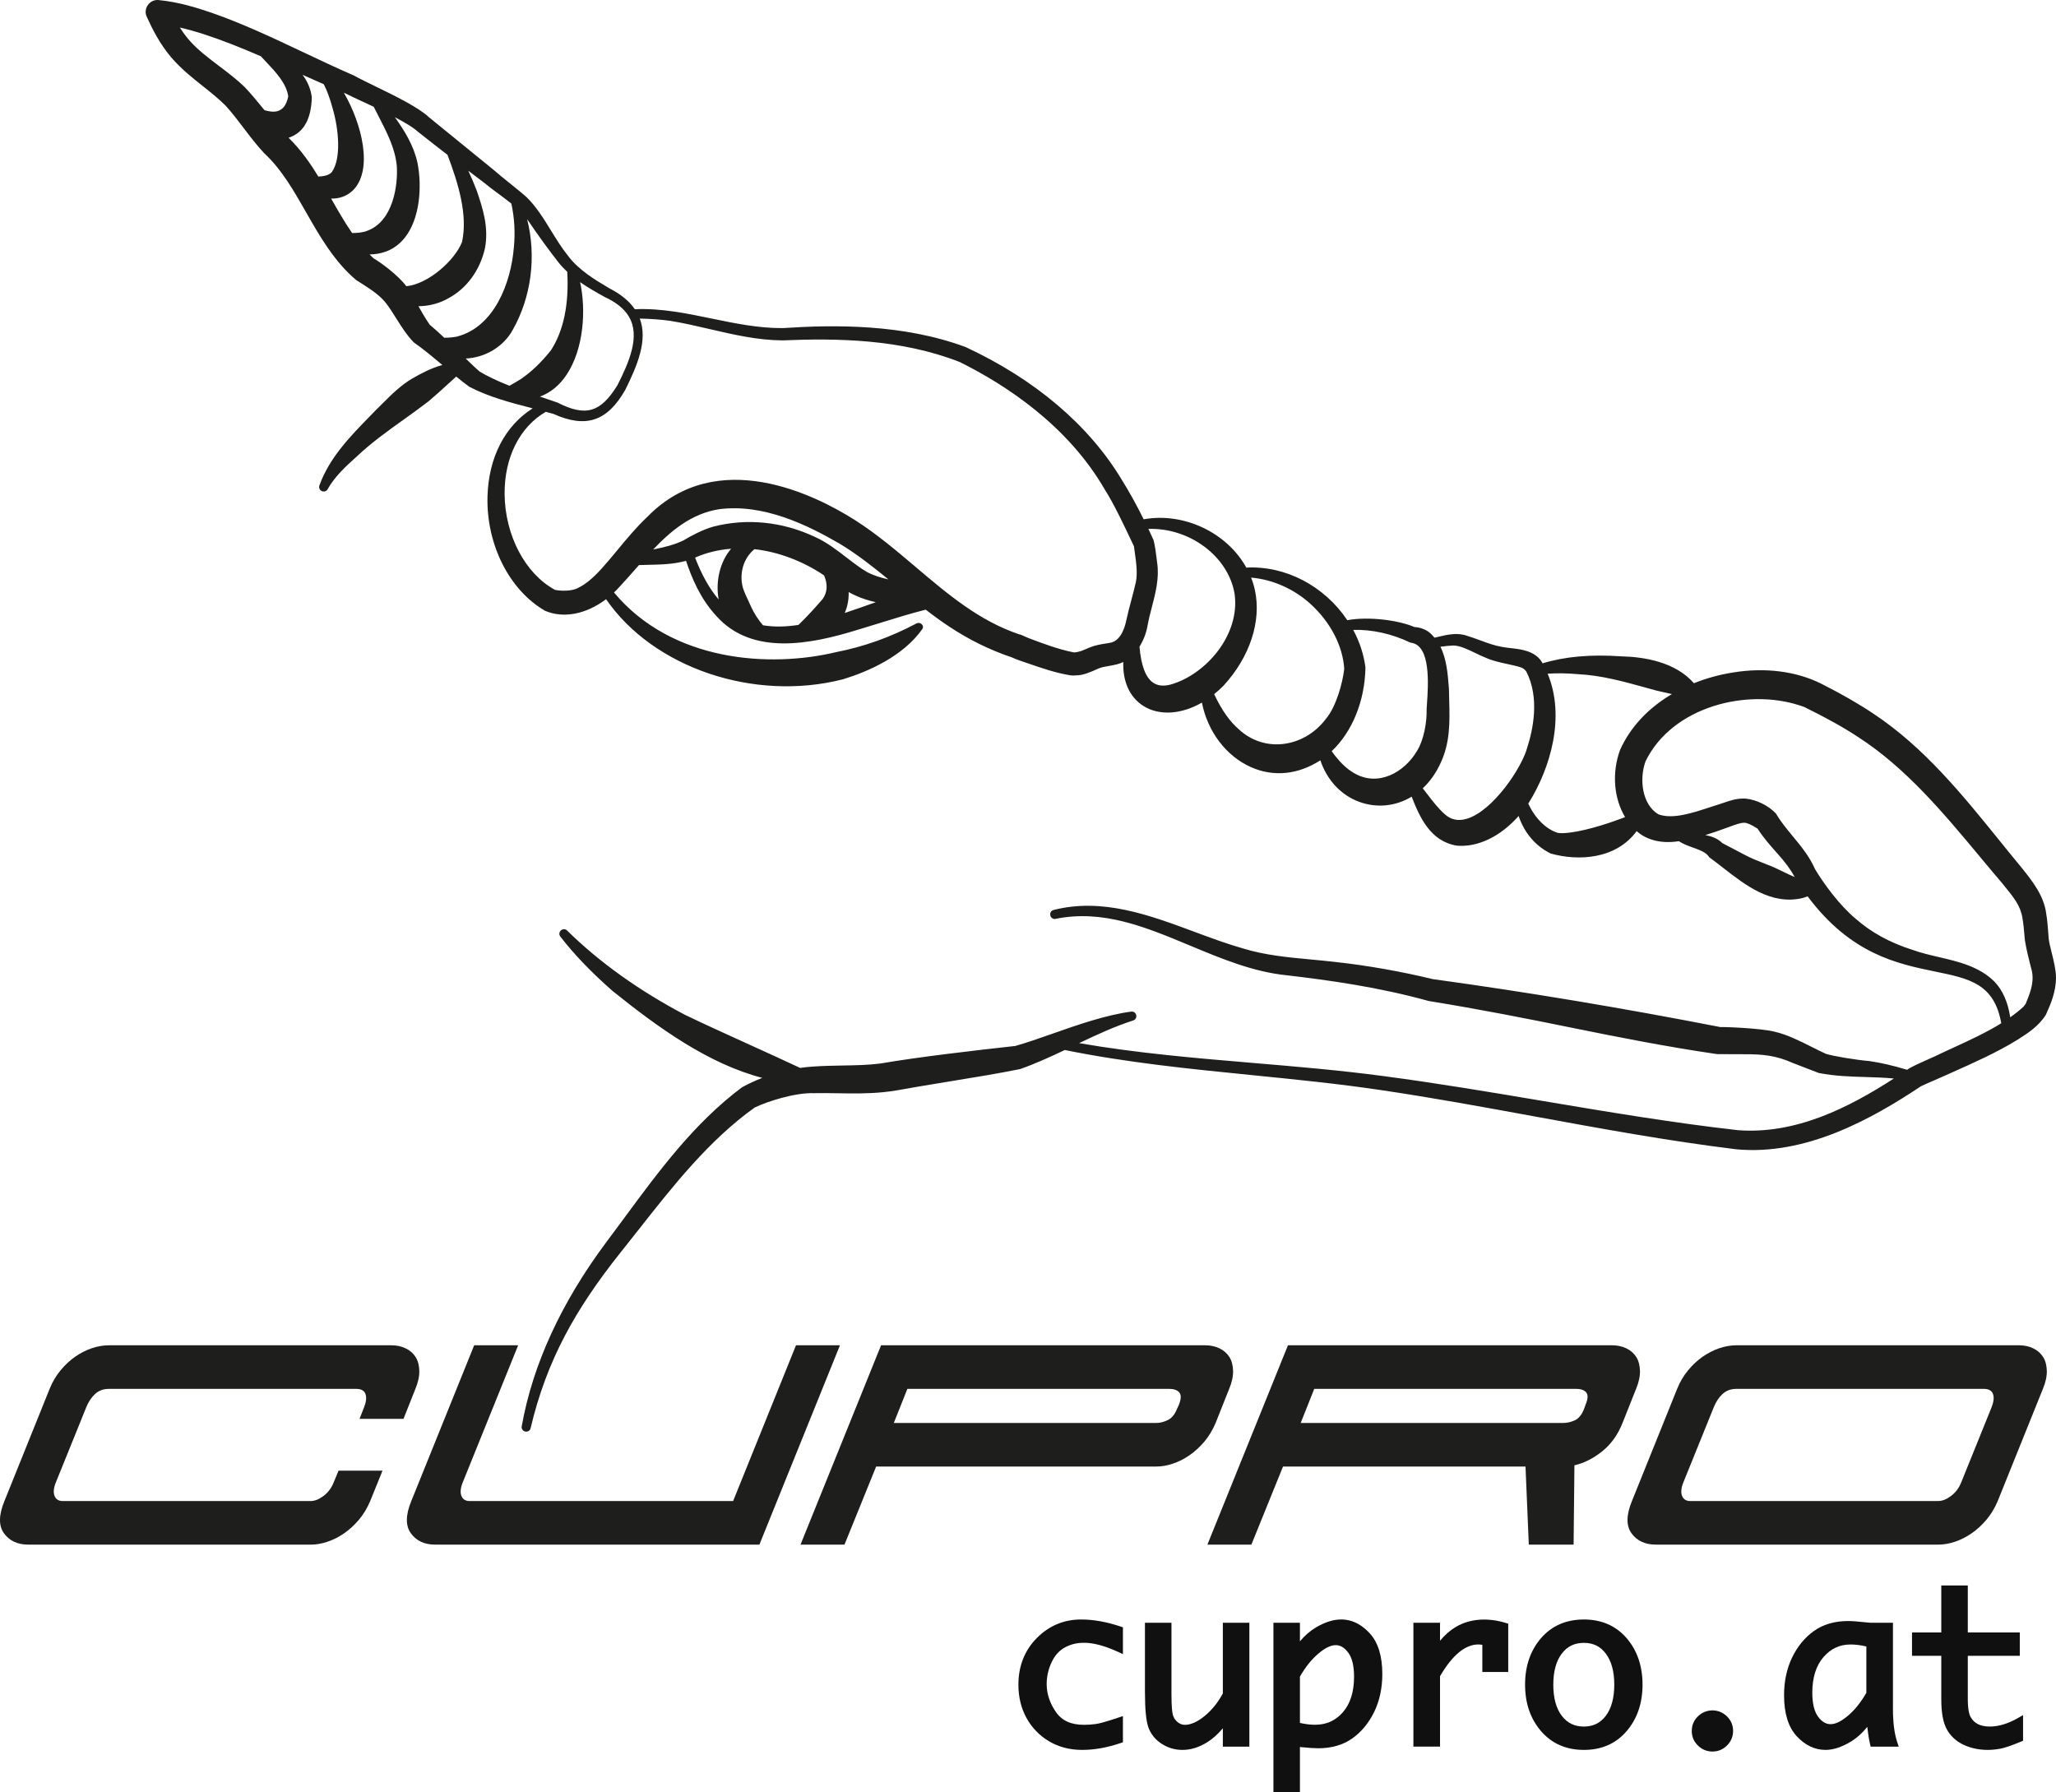<?xml version="1.0" encoding="UTF-8"?><svg id="Ebene_1" xmlns="http://www.w3.org/2000/svg" viewBox="0 0 1544.84 1346.49"><defs><style>.cls-1{fill:#101010;}.cls-1,.cls-2{stroke-width:0px;}.cls-2{fill:#1e1e1c;}</style></defs><path class="cls-1" d="M812.32,1216.86c-12.94,0-24.15,4.7-33.31,13.97-9.16,9.27-13.8,21.06-13.8,35.06,0,9.25,2.04,17.65,6.08,24.97,4.04,7.34,9.74,13.23,16.95,17.52,7.21,4.29,15.58,6.47,24.86,6.47s18.78-1.72,28.82-5.12l1.82-.62v-19.68l-3.54,1.19c-8.14,2.74-13.74,4.34-16.63,4.75-2.97.42-6.03.63-9.09.63-9.72,0-16.62-3.14-21.08-9.61-4.61-6.68-6.95-13.76-6.95-21.04,0-5.51,1.22-10.96,3.62-16.19,2.33-5.06,5.62-8.82,9.79-11.15,10.99-6.15,24.04-4.18,40.1,3.13l3.79,1.73v-20.12l-1.82-.62c-10.35-3.5-20.3-5.27-29.59-5.27Z"/><path class="cls-1" d="M918.82,1272.44c-3.65,6.79-8.25,12.49-13.68,16.94-5.39,4.4-10.4,6.64-14.89,6.64-1.9,0-3.65-.65-5.35-1.99-1.74-1.38-2.92-3.11-3.58-5.3-.51-1.68-1.11-5.8-1.11-15.93v-53.48h-19.92v51.64c0,13.48.87,22.36,2.66,27.17,1.86,5.01,5.21,9.1,9.95,12.16,4.68,3.03,9.92,4.57,15.59,4.57,6.26,0,12.55-1.97,18.71-5.85,4.12-2.6,8.01-6.09,11.63-10.4v13.8h19.92v-93.08h-19.92v53.12Z"/><path class="cls-1" d="M988.82,1222.79c-4.44,2.63-8.48,6.14-12.08,10.5v-13.97h-19.92v127.18h19.92v-33.82c.33.04.62.07.89.09,5.78.58,9.97.86,12.83.86,10.08,0,18.7-2.5,25.65-7.43,6.86-4.87,12.39-11.57,16.45-19.94,4.04-8.33,6.09-17.89,6.09-28.41,0-13.5-3.19-23.81-9.48-30.62-10.8-11.69-24.19-13.99-40.34-4.44ZM1017.42,1259.85c0,11.33-2.83,20.31-8.41,26.7-8.08,9.23-18.41,11.1-32.27,8.03v-34.79c4.13-7.22,8.8-13.04,13.87-17.31,9.24-7.77,16.39-8.83,22.4-.75,2.93,3.92,4.41,10.02,4.41,18.13Z"/><path class="cls-1" d="M1093.6,1222.61c-4.18,2.53-8.05,5.96-11.59,10.22v-13.52h-20v93.08h20v-52.91c4.66-8,9.48-14.06,14.33-18.02,4.75-3.87,9.57-5.83,14.32-5.83.81,0,1.86.08,3.14.25v20.44h19.46v-36.3l-1.89-.58c-13.19-4.06-26.88-3.41-37.77,3.18Z"/><path class="cls-1" d="M1190.11,1216.86c-13.32,0-24.16,4.72-32.21,14.03-7.96,9.2-11.99,20.95-11.99,34.93s4.03,25.67,11.99,34.92c8.05,9.36,18.89,14.11,32.22,14.11s24.07-4.75,32.11-14.11c7.92-9.24,11.94-21,11.94-34.92s-4.02-25.73-11.95-34.92c-8.03-9.31-18.84-14.04-32.1-14.04ZM1190.11,1297.31c-7.04,0-12.47-2.63-16.6-8.05-4.24-5.57-6.39-13.45-6.39-23.43s2.15-17.78,6.39-23.35c4.12-5.43,9.55-8.06,16.6-8.06s12.32,2.63,16.44,8.06c4.24,5.57,6.39,13.43,6.39,23.35s-2.15,17.86-6.39,23.43c-4.12,5.42-9.49,8.05-16.44,8.05Z"/><path class="cls-1" d="M1275.82,1289.6c-3.08,2.99-4.65,6.69-4.65,11s1.54,7.94,4.59,10.95c3.04,3,6.73,4.52,10.96,4.52s7.85-1.52,10.89-4.52c3.04-3.01,4.59-6.7,4.59-10.95s-1.56-8.01-4.65-11c-6.16-5.97-15.64-5.9-21.73,0Z"/><path class="cls-1" d="M1422.33,1283.98v-64.66h-17.07c-1.65-.14-2.9-.26-3.78-.37-5.63-.62-9.96-.93-12.86-.93-10.07,0-18.7,2.51-25.65,7.47-6.86,4.89-12.38,11.59-16.41,19.94-4.01,8.3-6.05,17.84-6.05,28.36,0,13.55,3.17,23.88,9.44,30.69,6.32,6.88,13.64,10.37,21.74,10.37,5.67,0,11.92-2.01,18.57-5.97,4.72-2.82,9-6.62,12.77-11.35.58,5.13,1.26,9.42,2.06,12.8l.48,2.07h21.09l-1.17-3.53c-2.09-6.29-3.16-14.66-3.16-24.89ZM1402.34,1237.12v34.82c-4.13,7.22-8.8,13.02-13.87,17.27-9.22,7.72-16.39,8.8-22.36.73-2.91-3.93-4.38-10-4.38-18.06,0-11.29,2.81-20.28,8.35-26.71,5.52-6.41,12.21-9.53,20.45-9.53,3.62,0,7.58.5,11.8,1.48Z"/><path class="cls-1" d="M1516.09,1291c-7.37,4.19-14.45,6.31-21.05,6.31-3.36,0-6.29-.59-8.72-1.76-2.33-1.13-4.16-2.86-5.58-5.33-.99-1.71-2.17-5.46-2.17-13.67v-32.41h39.07v-17.54h-39.07v-35.32h-19.92v35.32h-21.99v17.54h21.99v32.64c0,10.21,1.38,17.64,4.21,22.72,2.85,5.1,7.13,9,12.71,11.58,5.41,2.5,11.44,3.77,17.94,3.77,3,0,6.16-.3,9.4-.89,3.33-.6,8.4-2.34,15.53-5.29l1.65-.69v-19.27l-4.01,2.28Z"/><path class="cls-2" d="M270.14,1066.11h33.04l8.95-22.54c2.06-4.94,3.03-9.46,2.93-13.58-.11-4.12-1.03-7.57-2.78-10.35-1.75-2.78-4.22-4.94-7.41-6.48-3.19-1.55-6.74-2.32-10.65-2.32H81.76c-4.12,0-8.34.72-12.66,2.16-4.32,1.45-8.49,3.56-12.51,6.33-4.01,2.78-7.72,6.23-11.11,10.35-3.4,4.12-6.13,8.75-8.19,13.89l-33.97,84.31c-4.32,10.5-4.43,18.58-.31,24.24,4.12,5.67,10.19,8.49,18.22,8.49h212.47c3.91,0,8.03-.72,12.35-2.16,4.32-1.44,8.49-3.55,12.51-6.33,4.01-2.78,7.72-6.18,11.11-10.19,3.4-4.01,6.23-8.7,8.49-14.05l9.26-22.85h-33.04l-3.71,8.95c-1.65,4.12-4.17,7.46-7.56,10.03-3.4,2.58-6.64,3.86-9.73,3.86H47.18c-3.09,0-5.15-1.28-6.18-3.86-1.03-2.57-.72-5.91.92-10.03l22.86-56.51c1.65-4.12,3.86-7.46,6.63-10.03,2.78-2.58,6.23-3.86,10.35-3.86h185.9c3.71,0,6.03,1.29,6.95,3.86.93,2.58.57,5.92-1.08,10.03l-3.39,8.65Z"/><path class="cls-2" d="M598.1,1010.83l-47.25,117.04h-197.95c-3.09,0-5.15-1.28-6.18-3.86-1.03-2.57-.72-5.91.92-10.03l41.69-103.15h-33.04l-47.25,117.04c-4.32,10.5-4.43,18.58-.31,24.24,4.12,5.67,10.19,8.49,18.22,8.49h243.65l60.53-149.78h-33.04Z"/><path class="cls-2" d="M923.58,1043.56c2.06-4.94,3.03-9.46,2.93-13.58-.11-4.12-1.03-7.57-2.78-10.35-1.75-2.78-4.22-4.94-7.41-6.48s-6.74-2.32-10.65-2.32h-243.65l-60.53,149.78h33.04l23.78-58.68h210.61c3.91,0,8.03-.72,12.36-2.16,4.32-1.44,8.49-3.55,12.5-6.33,4.01-2.78,7.72-6.18,11.12-10.19,3.39-4.01,6.22-8.7,8.49-14.05l10.19-25.63ZM885.91,1055.3l-1.55,3.4c-1.65,4.12-3.96,6.9-6.95,8.34-2.98,1.45-5.92,2.16-8.8,2.16h-197.02l10.19-25.63h196.71c3.5,0,6.03.88,7.56,2.63,1.55,1.75,1.5,4.79-.15,9.11Z"/><path class="cls-2" d="M1232.24,1029.98c-.11-4.12-1.03-7.57-2.78-10.35-1.75-2.78-4.22-4.94-7.41-6.48-3.19-1.55-6.74-2.32-10.65-2.32h-243.65l-60.53,149.78h33.04l23.78-58.68h182.2l2.48,58.68h33.66l.62-59.6c7.2-1.65,14.15-5.15,20.84-10.5,6.69-5.35,11.79-12.45,15.29-21.3l10.19-25.63c2.06-4.94,3.03-9.46,2.93-13.58ZM1191.32,1055.61l-1.24,3.4c-1.65,4.12-3.91,6.85-6.79,8.19-2.89,1.34-5.87,2-8.96,2h-197.02l10.19-25.63h196.71c3.71,0,6.28.93,7.72,2.78,1.44,1.85,1.24,4.94-.62,9.26Z"/><path class="cls-2" d="M1527.77,1013.15c-3.19-1.55-6.74-2.32-10.65-2.32h-212.47c-4.12,0-8.34.72-12.66,2.16-4.32,1.45-8.49,3.56-12.51,6.33-4.01,2.78-7.72,6.23-11.11,10.35-3.4,4.12-6.13,8.75-8.19,13.89l-33.97,84.31c-4.32,10.5-4.43,18.58-.31,24.24,4.12,5.67,10.19,8.49,18.22,8.49h212.47c3.91,0,8.03-.72,12.35-2.16,4.32-1.44,8.49-3.55,12.51-6.33,4.01-2.78,7.72-6.18,11.11-10.19,3.4-4.01,6.23-8.7,8.49-14.05l33.96-84.31c2.06-4.94,3.03-9.46,2.93-13.58-.11-4.12-1.03-7.57-2.78-10.35-1.75-2.78-4.22-4.94-7.41-6.48ZM1496.42,1057.46l-22.85,56.51c-1.65,4.12-4.17,7.46-7.56,10.03-3.4,2.58-6.64,3.86-9.73,3.86h-186.22c-3.09,0-5.15-1.28-6.18-3.86-1.03-2.57-.72-5.91.92-10.03l22.86-56.51c1.65-4.12,3.86-7.46,6.63-10.03,2.78-2.58,6.23-3.86,10.35-3.86h185.9c3.71,0,6.03,1.29,6.95,3.86.93,2.58.57,5.92-1.08,10.03Z"/><path class="cls-2" d="M128.77,43.23c7.31,8.51,15.53,15.04,23.49,21.36,5.82,4.62,11.84,9.4,17.21,14.74,4.86,5.33,9.36,11.25,13.71,16.99,4.78,6.3,9.71,12.8,15.44,18.92,12.93,11.9,22.32,28.39,31.41,44.33,5.07,8.9,10.32,18.11,16.16,26.51,7.03,10.19,13.73,17.84,21.33,24.26,1.32.87,2.67,1.72,4.01,2.58,7.05,4.5,14.35,9.15,19.15,15.71,2.36,3.15,4.62,6.75,7.01,10.56,3.91,6.22,7.95,12.65,13.23,18.08,7.17,5.01,14.42,11.07,21.45,16.99-8.21,2.24-15.84,6.25-22.41,10.04-8.69,5.05-15.74,12.09-22.56,18.89-1.54,1.54-3.08,3.07-4.69,4.65l-4.43,4.54c-15.18,15.54-30.87,31.61-38.34,52.54-.52,1.68.33,3.45,1.98,4.13,1.65.67,3.52,0,4.27-1.48,5.11-9.17,12.98-16.6,22.04-24.72,10.74-10.17,23.04-18.97,34.94-27.48,6.26-4.47,12.73-9.11,18.98-13.95,5.33-4.51,10.29-9.03,15.55-13.83,1.68-1.53,3.37-3.08,5.09-4.63,3.69,3.01,6.72,5.38,9.9,7.7,14.94,7.73,31.15,11.92,46.81,15.98l.73.19c-20.84,13.18-33.1,36.88-33.93,66.09-1.01,35.95,16.27,70.47,43.27,86.03,13.84,5.89,30.79,2.61,45.83-8.73,35.33,51.49,111.24,77.35,178.1,60.16,19.14-5.89,45-17.22,59.53-37.74.58-.81.64-1.88.17-2.75-.43-.81-1.15-1.41-2.03-1.68-.89-.27-1.81-.17-2.61.26-19.59,10.36-39.26,17.4-60.22,21.51-50.1,12-123.51,7.3-167-44.8,1.64-1.53,3.14-3.08,4.47-4.6,3.97-4.26,7.86-8.68,11.75-13.1l2.54-2.89c2.34-.08,4.68-.14,7.02-.18,9.28-.2,18.85-.4,28.36-3.01,4.26,12.78,10.73,28.47,22.72,41.38,26.75,30.16,70.78,21.43,106.12,10.47,5.6-1.67,11.18-3.39,16.72-5.11,11.15-3.46,22.68-7.03,33.92-9.9.21-.05.41-.1.6-.16,6.63,5.12,12.29,9.2,17.7,12.76,14.74,9.81,30.73,17.65,47.21,23.17,1.25.65,2.78,1.22,4.26,1.75.63.23,1.25.45,1.96.73l6.02,2.06c10.23,3.53,20.82,7.18,31.63,8.88l.72.06c.83.08,1.86.2,3.16-.04,5.33.21,11.55-2.6,16.05-4.64l1.11-.5c2.57-1.03,4.93-1.43,7.68-1.9,1.89-.32,3.88-.66,6.03-1.21,1.69-.4,3.34-1,4.94-1.79-.55,14.76,4.87,26.66,15.26,33.13,11.85,7.38,28.34,6.31,43.79-2.63,4.34,21.88,18.26,40.28,37.02,48.57,16.83,7.45,35.21,5.6,51.99-5.18,5.02,14.93,15.52,26.2,29.28,31.22,13.14,4.8,27.29,3.36,39.32-3.91,6.04,15.44,13.99,33.42,33.76,36.78,15.75,1.48,32.92-6.77,46.62-22.27,4.19,12.54,12.65,22.61,24.06,28.19,20.3,5.77,48.9,4.61,64.63-16.83,7.56,6.88,19.03,9.63,31.65,7.57,3.21,2.09,6.98,3.47,10.65,4.8,5.07,1.85,9.87,3.6,11.9,6.82.18.29.41.53.69.73,3.3,2.39,6.64,5,10.05,7.65,16.88,13.18,36.02,28.1,59.42,22.8,1.38-.35,2.75-.82,4.06-1.39,32.48,43.54,67.6,50.75,95.89,56.56,25.67,5.27,44.35,9.11,49.64,38.84-11.17,6.94-23.66,12.68-35.75,18.24-4.78,2.19-9.49,4.36-14.02,6.55-2.03.95-4.05,1.83-6.07,2.73-4.14,1.82-8.42,3.71-13.19,6.3l-1.72,1.15c-10.46-3.17-19.43-5.25-28.26-6.55-10.16-.85-27.1-3.69-32.65-5.4-3.4-1.53-6.95-3.32-10.59-5.15-9.19-4.63-18.69-9.41-28.17-11.55-10.68-2.72-39.73-3.7-40.52-3.43-73.78-14.37-146.64-26.52-216.3-36.06-22.6-5.55-50.16-10.42-71.86-12.71-6.67-.82-13.34-1.45-20.01-2.07-16.82-1.57-34.2-3.18-50.73-8.29-11.98-3.39-24.35-8-36.32-12.44-34.06-12.65-69.28-25.75-105.9-16.44-1.22.29-2.13,1.17-2.46,2.35-.34,1.22.04,2.58.94,3.46.89.86,2.13,1.16,3.04.85,35.62-7.16,67.44,6.1,101.12,20.15,23.25,9.7,47.3,19.74,72.52,22.26,31.69,3.7,69.14,8.89,106.79,19.36,37.71,6.05,75.57,13.56,107.63,20.1,32.58,6.63,70.49,14.17,108.21,19.67.48.07,1.09.17,1.39.12l20.15.08c13.25-.08,23.65.95,36.12,6.57l19.39,7.49c11.89,2.37,23.65,2.72,35.02,3.06,7.02.21,14.23.42,21.5,1.12-33.76,21.77-73.64,42.19-117.31,38.81-49.08-5.55-98.74-13.9-146.76-21.99-38.97-6.56-79.28-13.34-119.12-18.6-32.64-4.38-66.01-7.19-98.27-9.91-43.04-3.63-87.45-7.37-130.72-14.9,13.12-6.25,26.64-12.51,40.49-16.98,1.75-.47,2.8-2.17,2.44-3.96-.36-1.81-1.94-2.96-3.76-2.74-19.14,2.53-40.24,9.94-58.87,16.48-10.24,3.59-19.92,6.99-28.25,9.34-29.56,3.26-72.24,8.17-101.43,13.19-9.21,1.17-18.52,1.33-28.39,1.5-7.22.13-14.69.25-22.33.8-2.88.17-6.01.5-9.52,1.01-11.98-5.62-25.26-11.66-38.48-17.66-16.89-7.68-34.36-15.62-48.25-22.33-34.44-18.17-64.17-39.45-88.32-63.2-1.27-1.3-3.26-1.37-4.65-.18-1.4,1.22-1.62,3.23-.5,4.67,10.2,13.22,22.95,26.53,39.08,40.73,34.66,27.9,72.16,54.9,112.67,65.45-5.18,2.01-10.23,4.35-15.19,7.04-35.81,26.74-62.49,62.92-88.29,97.92-4.5,6.11-9,12.2-13.54,18.24-34.02,45.54-55.46,92.17-63.7,138.45-.3,1.21.07,2.42.98,3.25.65.59,1.52.91,2.39.91.39,0,.78-.06,1.15-.19,1.16-.4,1.97-1.37,2.14-2.42,5.78-24.77,14.52-48.29,25.98-69.9,10.37-19.72,23.95-40.02,41.53-62.04,4.6-5.74,9.16-11.54,13.72-17.33,25.99-33.03,52.87-67.18,87.12-91.64,9.56-4.65,30.4-11.3,44.7-10.8,5.71-.13,11.59-.03,17.6.07,11.16.18,22.7.37,34.41-.83,5.99-.54,13.41-1.89,19.96-3.06,2.11-.38,4.15-.75,6.04-1.07,8.4-1.45,16.99-2.84,25.66-4.25,16.87-2.74,34.31-5.58,51.21-8.99,11.96-4.25,23.49-9.57,33.43-14.3,46.47,9.47,94.31,14.24,140.58,18.86,32.1,3.21,65.3,6.52,97.7,11.37,38.41,5.68,77.24,12.81,114.8,19.7,49.33,9.05,100.35,18.41,151.21,24.65,52.55,5.02,102.06-22.77,139.05-47.35,1.69-.87,5.25-2.4,8.96-4.01,2.93-1.27,5.96-2.58,8.25-3.63l5.84-2.61c16.5-7.35,33.56-14.94,48.77-24.26l1-.63c7.3-4.63,15.56-9.88,20.95-18.47,3.87-8.44,7.65-17.55,7.68-28.01-.06-5.97-1.78-12.83-3.29-18.87-1.05-4.19-2.04-8.15-2.25-10.97l-.22-3.01c-.36-4.88-.72-9.92-1.59-15.18-1.64-13.65-11.03-25.3-18.6-34.69-5.53-6.67-11-13.44-16.49-20.23-27.88-34.48-56.72-70.14-94.64-95.29-11.12-7.47-23.59-14.63-39.24-22.56-18.75-9.42-42.31-12.43-66.29-8.48-10.15,1.58-20.05,4.29-29.46,8.08-13.86-15.97-37.32-19.83-54.72-20.21-22.8-1.56-42.13.13-59,5.26-.27-.52-.57-1.05-.92-1.64-5.45-7.81-15.22-8.92-23.09-9.81-2.37-.27-4.64-.52-6.76-.96-5.32-.9-10.86-2.93-16.21-4.91-3.23-1.18-6.44-2.36-9.42-3.25-7.53-2.84-15.44-.92-22.43.75-.79.19-1.57.38-2.34.56-1.47-1.78-2.93-3.22-4.59-4.5-3.03-2.09-6.75-3.33-10.52-3.51-11.42-5-34.2-8.17-50.42-5.14-17.27-25.8-46.57-41.11-75.88-39.52-14.62-26.44-47.17-41.75-77.13-36.29-5.5-11.09-10.96-20.94-16.63-30-24.62-40.84-65.08-75.21-117.2-99.45-47.21-17.47-98.43-16.77-137.62-14.22-17.99.08-35.59-3.55-52.77-7.1-18.81-3.89-38.22-7.97-58.11-7.09-4.17-6.1-10.45-11.24-19-15.63-10.98-6.51-23.43-13.89-31.56-24.98-4.35-5.38-8.4-11.96-12.31-18.31-5.6-9.09-11.39-18.49-18.5-25.29-2.8-2.57-7.85-6.64-12.74-10.57-4.46-3.59-9.07-7.3-11.74-9.71-10.7-8.7-38.59-31.38-48.76-39.69-7.89-7.5-25.87-16.25-40.31-23.27-6.16-3-11.99-5.83-16.22-8.18-12.64-5.47-25.44-11.53-37.82-17.39-22.36-10.59-45.48-21.53-69.26-29.81C147.4,5.62,133.77,1.45,119.22.05c-3.07-.35-6.17,1.03-8.07,3.67-1.9,2.65-2.24,6.04-.91,8.79,4.05,8.95,9.8,20.53,18.52,30.72ZM463.85,289.57c-12.58,20.41-23.84,23.71-44.93,12.93-4.2-1.48-8.44-2.9-12.69-4.33-.18-.06-.36-.12-.54-.18,7.93-2.87,14.78-8.47,20.12-16.55,12.84-19.42,14.65-48.47,10.08-69.45,5.82,4.08,12.1,7.64,18.61,11.23,8.48,3.95,14.33,8.67,17.76,14.22.05.12.13.24.21.37h0c8.89,14.65.16,34.5-8.61,51.76ZM480.72,239.37c8.44.2,15.65.73,22.4,1.63,10.08,1.6,20.27,3.97,30.12,6.27,17.62,4.1,35.83,8.35,54.66,8.49,40.93-1.71,88.82-1.12,133.21,16.25,34.36,17.04,81.18,47.51,109.1,95.99,6.53,10.14,14.56,27.15,19.37,37.32l2.44,5.13.53,3.84c1.18,8.38,2.29,16.29.92,23.06-.97,4.37-2.19,8.95-3.41,13.57-1.37,5.14-2.78,10.46-3.88,15.6-.87,4.27-3.71,14.41-11.27,16.29-1.08.26-2.44.47-3.94.7-3.47.54-7.78,1.23-11.72,2.79-1.25.51-2.32.97-3.28,1.38-3.28,1.42-5.09,2.19-8.75,2.56-.25-.07-.5-.1-.74-.11-11.31-2.25-22.61-6.51-33.54-10.64l-5.93-2.57c-.31-.15-.65-.22-1-.23-30.18-10.15-53.46-29.87-78.08-50.74-14.43-12.23-29.35-24.87-45.67-35.25-29.31-18.59-103.14-56.03-155.63-2.59-8.49,8-15.72,16.73-22.7,25.18-4.12,4.98-8.01,9.68-12.07,14.15-6.6,7.2-11.89,11.55-17.3,14.2-4.8,2.79-13.81,2.48-17.62,1.53-22.38-12.15-37.56-41.05-37.79-72.05-.2-27.35,11.34-50.32,30.94-61.69,2.03.55,4.03,1.09,5.76,1.57,24.34,10.98,40.48,5.6,53.97-18.08,8.98-18.17,17.09-37.18,10.9-53.54ZM1092.04,485.02c5,.09,10.85,2.93,16.52,5.66,2.68,1.3,5.3,2.56,7.61,3.45,5.03,2.34,10.91,3.61,16.61,4.84,3.79.82,7.36,1.59,10.15,2.56,1.8.73,2.97,1.69,3.89,3.04,10.25,19.79,4.94,43.96.82,56.77-3.8,14.97-25.69,48.03-45.63,53.9-6.52,1.91-11.98.71-16.72-3.7-.02-.01-.03-.03-.04-.04-4.5-4-8.56-9.26-12.85-14.83-1.12-1.45-2.24-2.9-3.37-4.35,5.36-5.01,9.79-11.22,13.17-18.49,7.58-15.73,7.13-31.98,6.7-47.69-.08-2.77-.15-5.55-.19-8.51l-.13-1.56c-.78-9.86-1.65-20.87-6.27-30.11,3.45-.45,6.72-.85,9.74-.95ZM1297.31,622.02c.97-.32,2.04-.72,3.15-1.13,3.27-1.2,7.32-2.69,10.06-2.69h.2c2.02.02,5.34,1.5,9.88,4.43,4.33,6.75,9.57,12.67,14.2,17.91l.95,1.06c5.73,6.36,9.7,11.75,12.76,17.4-2.87-1.18-5.68-2.55-8.59-3.97-3.46-1.69-7.03-3.44-10.92-4.94l-2.82-1.11c-4.96-1.94-10.1-3.94-14.88-6.48l-17.18-9.01c-3.72-3.64-8.18-5.14-12.77-6.02,5.56-1.68,10.9-3.58,15.97-5.46ZM1363.78,653.08c-4.05-9.41-10.53-17.24-16.79-24.82-4.61-5.58-8.97-10.85-12.33-16.61-.1-.18-.23-.34-.36-.48-5.58-5.9-14.4-10.25-22.62-11.12-.54-.03-1.07-.04-1.58-.04-5.67,0-10.03,1.5-14.63,3.08-1.38.47-2.79.96-4.27,1.41-2.22.68-4.54,1.43-6.91,2.22-12.97,4.25-27.66,9.06-38.24,5.13-12.32-7.37-14.5-26.59-9.57-39.93,20.17-41.1,76.16-54.85,115.73-41.89l3.43,1.16c16.87,8.29,29.74,15.48,40.55,22.62,35.93,23.22,64.04,56.98,91.24,89.63,5.66,6.79,11.3,13.56,16.94,20.16l2.72,3.38c5.72,7.04,11.13,13.68,12.49,22.58.79,4.34,1.23,9.3,1.64,14.1l.25,2.76c.97,6.27,2.6,12.75,4.04,18.46l.55,2.18c2.83,9.21.21,16.89-3.51,25.98-.02.05-.04.09-.05.14-.38,1.11-.76,1.57-1.6,2.58l-.52.68c-2.87,2.64-6.14,5.26-9.92,7.93-1.82-11.63-5.75-20.46-12-26.92-11.49-11.29-26.83-14.86-41.67-18.32-6.68-1.56-13.6-3.16-19.96-5.49-16.69-5.27-31-13.12-42.61-23.39-12.19-10.17-24.09-26.55-30.42-37.18ZM1185.42,506.55c17.55.8,34.86,5.6,51.59,10.25l7.82,2.15,3.08.69c2.79.62,5.56,1.24,8.33,1.89-17.87,10.53-31.24,24.86-38.86,41.74-.03.06-.05.11-.07.17-6.31,16.97-4.78,36.4,3.76,50.53-2.24.86-4.43,1.69-6.65,2.44-14.12,5.13-34.19,10.67-43.81,9.43-8.91-2.7-17.36-11.11-22.3-22.1.19-.28.38-.57.58-.86,15.88-25.65,27.53-64.06,13.98-96.67,7.17-.48,14.73-.37,22.57.33ZM1072.2,528.88l-.27,4.25c.26,9.12-1.94,22.83-7.43,31.44-9.37,15.78-29.03,26.89-46.95,16.39-.02,0-.03-.02-.04-.02-5.76-3.23-11.31-8.65-16.91-16.52,15.46-14.55,24.91-37.7,25.38-62.8-1.24-9.8-4.33-19.3-9.18-28.31,14.11-.45,28.99,2.91,42.62,9.4.25.12.52.2.8.23,15.02,1.91,12.96,31.65,11.97,45.95ZM539.98,450.46c-6.82-7.97-12.66-18.37-17.71-31.47,8.38-3.71,17.45-5.94,27.07-6.65-8.37,9.7-11.82,24.46-9.36,38.12ZM637.65,444.85c1.61.92,3.35,1.82,5.15,2.6,4.94,2.31,9.9,3.84,15.27,5.02l-.21.07c-7.98,2.84-15.6,5.57-23.13,8.04,2.11-4.99,3.12-10.39,2.93-15.74ZM540.48,382.59c33.21-4.23,65.88,11.68,90.61,26.04,12.82,7.77,24.84,17.22,36.45,26.72-5.71-1.29-11.11-2.9-16.04-5.51-5.03-2.92-10.03-6.77-15.32-10.84-7.6-5.86-15.46-11.9-24.06-15.65-24.05-11.39-51.03-14.12-75.97-7.69-8.03,2.14-18.17,7.65-22.67,10.43-7.1,3.43-14.7,5.15-22.72,6.81,13.05-13.75,28.74-27.1,49.73-30.31ZM566.88,412.64c17.85,1.97,36.35,8.94,52.3,19.7,2.86,6.6,2.54,12.53-.95,17.63-6.17,7.13-11.2,12.69-18.26,19.58-10,1.53-18.75,1.61-26.7.26-3.84-4.59-6.59-8.88-8.84-13.75-.72-1.65-1.48-3.26-2.23-4.88-1.43-3.04-2.78-5.91-3.81-8.89-3.29-11.04.12-22.81,8.48-29.64ZM1010.02,502.64c-1.09,10.16-6.04,28.46-13.76,37.49-8.08,10.84-20.12,17.75-33.01,18.97-11.86,1.12-23.26-2.74-32.12-10.85l-.06-.06c-7.04-6.03-13.04-14.52-18.78-26.61,2.43-1.96,4.7-4.01,6.94-6.26,19.93-21.66,28.77-48.6,23.66-72.05-.68-3.11-1.62-6.21-2.83-9.27,16.19,1.37,32.31,8.52,44.81,19.96,15,13.73,24.17,31.63,25.16,48.68ZM879.58,514.37c-5.52,1.43-9.9.92-13.37-1.57-5.48-3.91-8.85-12.96-10.02-26.89,3.03-4.83,5.19-10.52,6.11-16.1.8-4.43,1.94-8.84,3.16-13.51,2.8-10.81,5.7-21.99,4.02-33.3l-.45-3.57c-.53-4.34-1.08-8.82-2.29-13.66-1.27-2.8-2.56-5.59-3.87-8.36,31.04-1,60.05,20.66,64.77,48.75,4.39,31.01-21.8,60.82-48.06,68.2ZM135.14,20.69c5.64,1.28,11.65,2.95,18.22,5.07,12.68,4.16,25.85,9.26,42.65,16.52,1.2,1.3,2.42,2.6,3.66,3.91,7.65,8.1,15.55,16.48,16.92,26.24-.68,3.38-1.99,6.42-3.49,8.15-3.69,4.04-8.24,3.91-14.35,2.23-5.03-6.22-10.31-12.63-15.11-17.61-5.79-5.57-12.44-10.62-18.88-15.49-8.13-6.16-15.81-11.97-21.9-18.76-2.62-2.9-5.17-6.29-7.71-10.25ZM278.46,191.15c10.68-.32,19.34-4.56,25.72-12.58,11.46-14.42,13.02-38.69,9.47-56.41-2.87-12.91-9.59-23.83-16.97-34.1,8.41,4.39,14.02,7.91,17.09,10.72,7.21,5.73,14.82,11.66,22.47,17.56,8.32,22.04,15.3,45.23,10.93,65.47-5.56,14.13-25.65,31.75-41.88,33.24-6.35-8.56-20.05-18.42-24.52-20.86-1.02-.95-2.04-1.95-3.08-3.03.26,0,.51,0,.77,0ZM264.71,143.5c16.16-15.21,7.22-50.54-6.31-73.78.42.17.84.35,1.25.51,2.99,1.56,7.67,3.73,13.1,6.25,2.55,1.18,5.26,2.45,8.05,3.76,1.19,2.39,2.42,4.77,3.65,7.14,6.37,12.33,12.39,23.97,13.68,37.2,1,13.83-2.4,41.85-22.54,48.96-3.12,1.24-7.08,1.5-11,1.57-5.74-8.26-10.84-17.21-15.77-25.91,6.11.15,11.52-1.77,15.87-5.71ZM249.57,128.94c-1.09,1.58-3.11,2.67-5.98,3.24-1.2.23-2.59.39-4.36.51-5.39-8.84-12.62-19.6-22.39-29.19,2.22-.7,4.32-1.75,6.28-3.14,9.46-6.49,11.06-19.81,11.14-27.56-.9-6.68-3.58-12.1-6.94-16.59,5.31,2.38,10.62,4.74,15.96,7.08,2.51,4.87,4.62,10.63,6.64,18.08,4.65,15.81,6.52,37.45-.36,47.57ZM386.1,185.94c-2.13,26.44-14.67,59.87-42.9,66.99-2.67.54-5.67.81-9.38.86-4.02-3.81-7.6-7.03-10.92-9.8-3.23-4.63-5.81-9.16-8.5-13.91h.12c7.59,0,15.82-2.15,22.44-5.98,13.64-7.32,23.62-20.92,27.4-37.42,3.12-16.12-1.8-30.62-6.17-43.51-1.97-5.16-4.1-10.14-6.33-14.89,4.02,3.06,7.97,6.05,11.78,8.93,2.89,2.44,6.65,5.23,10.62,8.18,3.29,2.44,6.75,5,9.96,7.56,2.35,10.76,2.98,21.84,1.89,33.01ZM414.07,263.08c-7.25,9.12-14.62,16.19-22.49,21.59-2.43,1.58-4.92,2.99-7.46,4.44l-1.3.74c-9.05-3.56-16.3-7.02-22.41-10.63-2.68-2.27-5.63-5.13-8.48-7.88l-.71-.69c-.43-.41-.87-.83-1.31-1.26,14.5-.62,28.37-8.81,35.3-21.42,14.09-24.89,17.92-55.28,10.86-83.3,8.75,12.84,16.27,23.2,23.57,32.5,1.93,2.44,4.1,4.77,6.59,7.09,1.38,24.28-2.75,44.13-12.16,58.82ZM1261.42,630.12l-.12-.69.23.52-.12.16Z"/></svg>